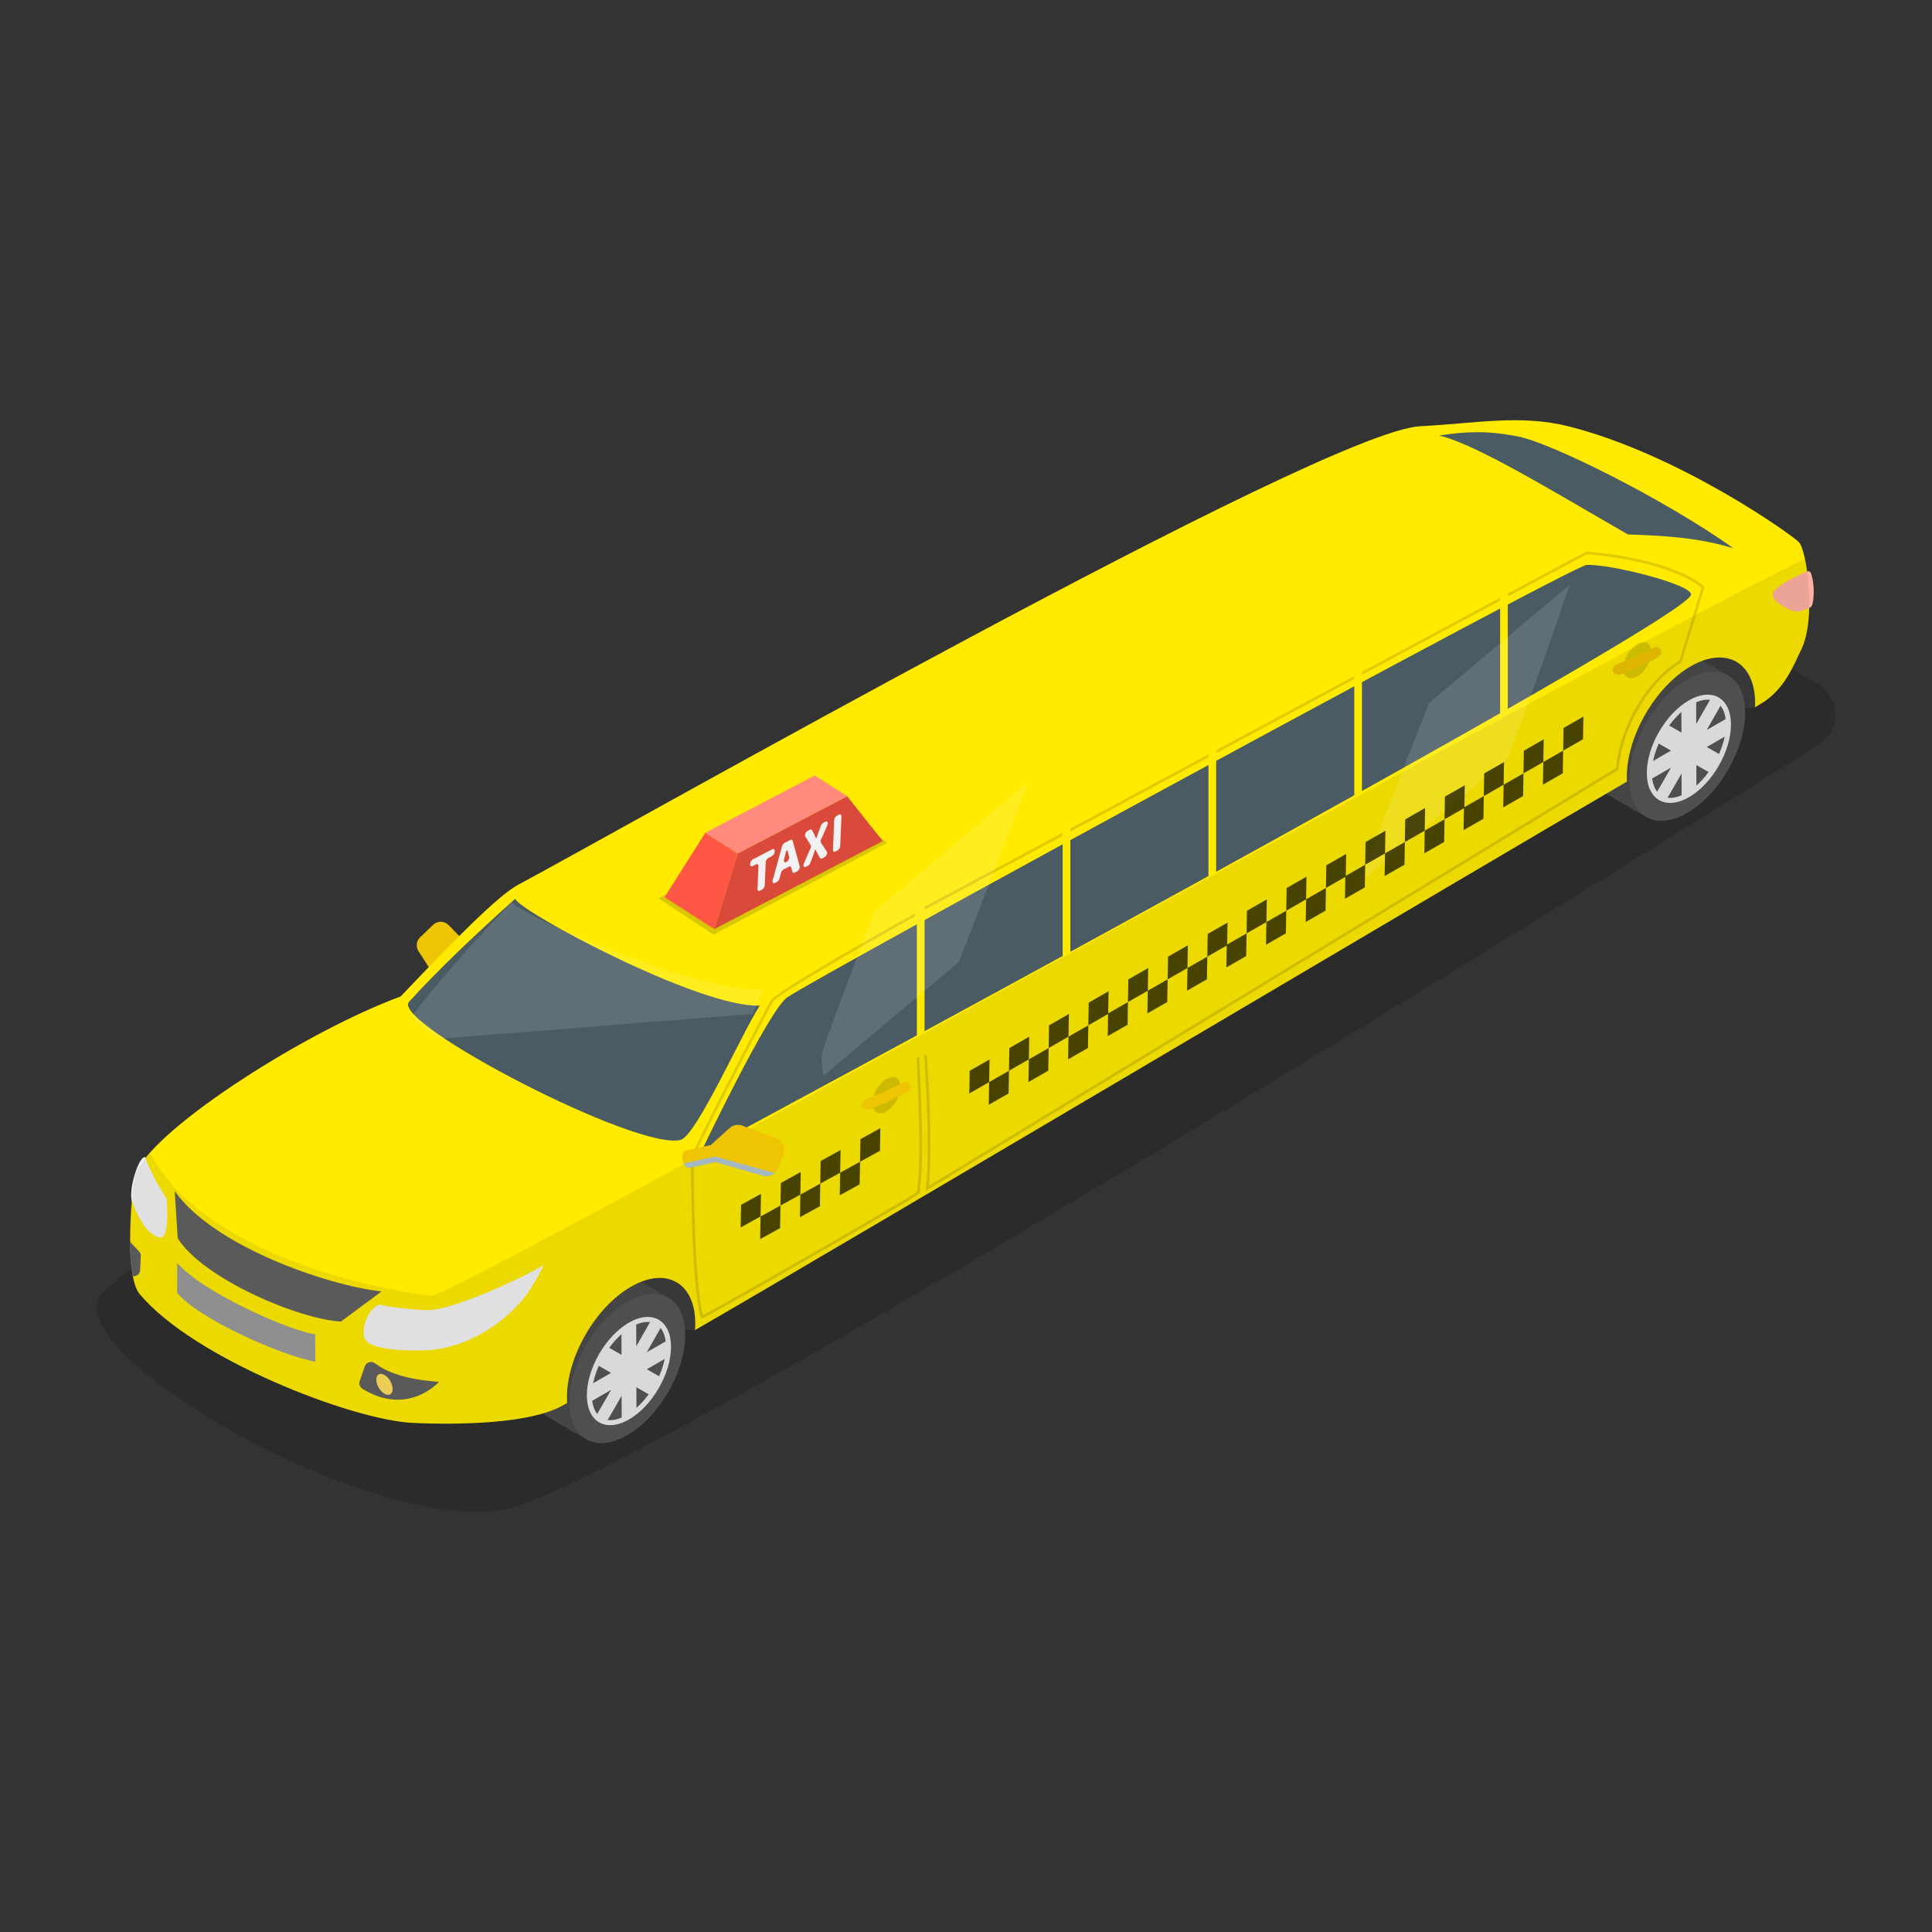 <?xml version="1.0" encoding="utf-8"?>
<svg xmlns="http://www.w3.org/2000/svg" enable-background="new 0 0 3000 3000" id="Layer_1" version="1.1" viewBox="0 0 3000 3000" x="0" y="0">
  <rect x="0" y="0" width="3000" height="3000" fill="#333333" stroke="none"/>
  <switch>
    
    <g>
      <g>
        <g>
          <g>
            <g opacity=".149">
              <path d="M160.228,2006.755c-91.368,87.588,454.166,403.316,651.125,329.663c332.531-124.35,2011.134-1179.07,2011.134-1179.07&#xA;							c36.624-21.145,36.699-73.981,0.135-95.229l-489.972-284.74C2332.651,777.38,408.652,1768.61,160.228,2006.755z"/>
            </g>
            <g>
              <path d="M682.688,1528.094l39.206-42.514c6.13-6.647,5.994-16.928-0.31-23.411l-25.022-25.732&#xA;							c-6.524-6.71-17.241-6.895-23.993-0.416l-20.231,19.411c-5.874,5.636-6.937,14.642-2.536,21.49L682.688,1528.094z" fill="#efc402"/>
              <g>
                <path d="M2651.951,1093.274c-0.485,0.559-1.032,1.154-1.587,1.755h-86.708&#xA;								c16.944-25.279,38.382-46.934,61.74-60.421c55.024-31.768,99.772-6.284,99.951,56.943c0.007,2.455-0.053,4.93-0.179,7.423&#xA;								C2710.75,1100.295,2659.411,1092.836,2651.951,1093.274z" fill="#383838"/>
              </g>
              <g>
                <g>
                  <path d="M2625.588,1085.842c-38.972,22.501-70.461,77.051-70.334,121.833&#xA;									s31.822,62.844,70.794,40.344c38.972-22.501,70.461-77.042,70.334-121.824&#xA;									C2696.255,1081.413,2664.56,1063.341,2625.588,1085.842z" fill="#4f4f4f"/>
                </g>
                <g>
                  <g>
                    <path d="M2559.073,1019.92c25.062-14.47,47.767-15.815,64.161-6.288l60.332,35.061&#xA;										c-16.394-9.527-39.098-8.182-64.161,6.288c-49.805,28.755-90.035,98.436-89.873,155.666&#xA;										c0.081,28.425,10.116,48.428,26.302,57.834l-60.332-35.061c-16.187-9.407-26.222-29.409-26.302-57.834&#xA;										C2469.038,1118.357,2509.268,1048.675,2559.073,1019.92z" fill="#454545"/>
                    <g>
                      <path d="M2619.405,1054.981c-49.805,28.755-90.035,98.436-89.873,155.666&#xA;											c0.162,57.214,40.656,80.305,90.46,51.55c49.805-28.755,90.035-98.452,89.873-155.666&#xA;											C2709.703,1049.302,2669.21,1026.226,2619.405,1054.981z" fill="#4f4f4f"/>
                    </g>
                  </g>
                </g>
                <g>
                  <path d="M2622.292,1087.653c-36.083,20.832-65.236,71.338-65.119,112.799&#xA;									c0.117,41.462,29.462,58.184,65.544,37.352c36.083-20.832,65.237-71.329,65.119-112.791&#xA;									C2687.719,1083.552,2658.374,1066.821,2622.292,1087.653z" fill="#d9d9d9"/>
                  <path d="M2593.401,1238.986c7.659,0,16.451-2.739,25.426-7.919&#xA;									c33.298-19.225,61.338-67.781,61.229-106.031c-0.067-23.786-10.971-38.563-28.454-38.563c-7.658,0-16.448,2.738-25.42,7.918&#xA;									c-33.298,19.224-61.337,67.784-61.228,106.039C2565.02,1224.212,2575.921,1238.986,2593.401,1238.986z" fill="#4f4f4f"/>
                  <g>
                    <g>
                      <path d="M2610.844,1103.408l0.097,34.102l-21.054-11.998l-16.181,28.026l21.054,11.998&#xA;											l-29.678,17.135c-1.598,10.174-2.421,19.689,0.075,26.378l29.678-17.135l-23.035,39.862l16.286,9.281l23.035-39.863&#xA;											l0.097,34.102c9.199,0.325,16.633-4.762,22.956-13.253l-0.097-34.103l21.054,11.998l16.173-28.021l-21.054-11.998&#xA;											l29.678-17.135c3.013-8.243,2.467-17.13-0.075-26.378l-29.678,17.135l22.763-39.931l-16.279-9.286l-22.763,39.931&#xA;											l-0.096-34.103C2626.161,1090.844,2618.507,1095.751,2610.844,1103.408z" fill="#d9d9d9"/>
                    </g>
                  </g>
                </g>
              </g>
              <g>
                <path d="M1006.069,2059.523c-0.485,0.559-1.032,1.155-1.587,1.755h-86.708&#xA;								c16.944-25.279,43.516-55.953,66.875-69.439c55.024-31.768,95.429,1.32,95.609,64.547c0.007,2.455-0.845,6.344-0.971,8.837&#xA;								C1064.868,2066.543,1013.528,2059.084,1006.069,2059.523z" fill="#383838"/>
              </g>
              <g>
                <g>
                  <path d="M979.705,2052.09c-38.972,22.501-70.461,77.051-70.334,121.833s31.821,62.844,70.794,40.343&#xA;									c38.972-22.5,70.461-77.041,70.334-121.823C1050.372,2047.661,1018.678,2029.589,979.705,2052.09z" fill="#4f4f4f"/>
                </g>
                <g>
                  <g>
                    <path d="M913.191,1986.168c25.062-14.47,47.767-15.815,64.161-6.288l60.332,35.061&#xA;										c-16.394-9.527-39.099-8.182-64.161,6.288c-49.805,28.755-90.035,98.437-89.873,155.666&#xA;										c0.081,28.425,10.116,48.428,26.303,57.834l-60.332-35.061c-16.187-9.406-26.222-29.409-26.303-57.834&#xA;										C823.156,2084.605,863.386,2014.923,913.191,1986.168z" fill="#454545"/>
                    <g>
                      <path d="M973.522,2021.229c-49.805,28.755-90.035,98.436-89.873,155.666&#xA;											c0.162,57.214,40.656,80.306,90.46,51.551c49.805-28.755,90.035-98.452,89.873-155.666&#xA;											C1063.82,2015.55,1023.327,1992.474,973.522,2021.229z" fill="#4f4f4f"/>
                    </g>
                  </g>
                </g>
                <g>
                  <path d="M976.409,2053.901c-36.083,20.832-65.236,71.338-65.119,112.8&#xA;									c0.118,41.462,29.462,58.185,65.544,37.352c36.083-20.832,65.237-71.329,65.119-112.791&#xA;									C1041.836,2049.8,1012.492,2033.069,976.409,2053.901z" fill="#d9d9d9"/>
                  <path d="M947.519,2205.234c7.659,0,16.451-2.739,25.425-7.919&#xA;									c33.298-19.225,61.338-67.782,61.229-106.031c-0.068-23.786-10.971-38.562-28.454-38.562c-7.658,0-16.448,2.738-25.42,7.918&#xA;									c-33.298,19.224-61.337,67.784-61.228,106.04C919.138,2190.46,930.038,2205.234,947.519,2205.234z" fill="#4f4f4f"/>
                  <g>
                    <g>
                      <path d="M964.961,2069.656l0.097,34.103l-21.054-11.998l-16.181,28.026l21.054,11.998&#xA;											l-29.678,17.135c-1.598,10.174-2.421,19.688,0.075,26.378l29.678-17.135l-23.036,39.863l16.287,9.281l23.035-39.863&#xA;											l0.097,34.103c9.199,0.325,16.633-4.762,22.956-13.254l-0.097-34.103l21.054,11.998l16.173-28.021l-21.054-11.998&#xA;											l29.678-17.135c3.014-8.243,2.468-17.13-0.075-26.378l-29.678,17.135l22.763-39.931l-16.279-9.286l-22.763,39.931&#xA;											l-0.097-34.102C980.278,2057.092,972.625,2061.999,964.961,2069.656z" fill="#d9d9d9"/>
                    </g>
                  </g>
                </g>
              </g>
              <path d="M210.796,1821.148c33.97-73.779,268.916-221.698,411.217-273.783&#xA;							c84.037-88.239,151.155-156.748,182.669-173.556c160.281-85.484,1248.638-703.938,1400.356-711.913&#xA;							c87.397-4.594,156.064-18.532,230.039,0c171.372,42.931,348.905,169.41,358.511,180.315&#xA;							c12.197,13.844,27.193,118.889,3.053,167.168c-10.505,21.009-24.857,61.655-63.112,83.9c-2.694,1.567-5.48,3.187-8.332,4.845&#xA;							c0.098-2.204,0.156-4.398,0.15-6.572c-0.179-63.228-44.927-88.712-99.951-56.943c-55.01,31.76-99.468,108.747-99.288,171.974&#xA;							c0.007,2.41,0.1,4.746,0.235,7.045c-180.821,104.928-1260.164,744.442-1447.1,851.695c0.244-3.479,0.39-6.934,0.38-10.342&#xA;							c-0.179-63.227-44.927-88.712-99.951-56.943c-55.01,31.76-99.467,108.747-99.288,171.974c0.008,2.906,0.142,5.704,0.335,8.448&#xA;							c-2.619,1.475-5.203,2.93-7.735,4.353c-49.057,27.582-158.37,30.014-231.865,26.656&#xA;							c-94.896-4.336-340.733-99.915-424.441-200.255C191.443,1978.965,205.567,1832.505,210.796,1821.148z" fill="#ffea00"/>
              <path d="M2356.279,677.544c50.399,9.352,226.487,96.441,335.339,173.73&#xA;							c-58.912-17.578-110.389-19.272-163.895-21.442c-113.849-65.458-235.281-140.052-292.917-153.529&#xA;							C2277.244,669.695,2309.862,668.593,2356.279,677.544z" fill="#4a5b63"/>
              <path d="M271.302,1849.494c59.287,84.562,233.652,145.888,321.077,155.895l-63.012,46.675&#xA;							c-63.546-3.204-212.202-64.961-253.393-129.167L271.302,1849.494z" fill="#616161"/>
              <g>
                <path d="M275.185,1961.068l-0.131,46.24c32.173,40.325,163.151,98.311,214.667,107.071l-0.403-42.502&#xA;								C448.922,2066.323,314.21,2006.763,275.185,1961.068z" fill="#9b9b9b"/>
              </g>
              <path d="M565.767,2076.933c5.62,19.959,66.831,20.815,93.499,19.926&#xA;							c68.975-2.299,128.179-46.636,157.876-85.835c13.517-17.842,27.108-46.557,27.108-46.557&#xA;							c-43.357,24.945-145.132,71.081-181.521,69.941c-25.204-0.79-60.278-5.353-73.611-8.686&#xA;							C573.548,2030.286,560.714,2058.986,565.767,2076.933z" fill="#f2f2f2"/>
              <path d="M225.374,1796.828c7.837,21.632,19.749,43.853,33.66,64.558&#xA;							c1.35,19.624,2.84,62.427-10.505,60.227c-19.226-3.172-32.893-28.761-43.172-54.708&#xA;							C198.063,1848.335,216.187,1793.869,225.374,1796.828z" fill="#f2f2f2"/>
              <path d="M2752.96,921.389c3.187-11.285,38.579-27.778,53.486-34.154&#xA;							c1.876-0.802,4.07-0.047,4.991,1.774c5.079,10.034,6.552,36.195,2.829,49.596c-0.651,2.344-2.325,4.264-4.538,5.275&#xA;							c-7.908,3.609-17.791,6.975-22.816,5.556C2775.191,946.125,2749.651,933.108,2752.96,921.389z" fill="#ffb1a3"/>
              <path d="M562.725,2156.44c70.535,43.73,118.901-10.644,118.901-10.644&#xA;							c-40.456-2.981-75.486-10.869-99.353-28.848c-5.516-4.156-13.472-1.74-15.749,4.78l-7.944,22.748&#xA;							C557.022,2148.941,558.705,2153.948,562.725,2156.44z" fill="#616161"/>
              <g>
                <path d="M597.044,2135.046c-7.002-4.042-12.694-0.814-12.717,7.232&#xA;								c-0.023,8.046,5.633,17.826,12.635,21.869c6.989,4.035,12.681,0.806,12.704-7.239&#xA;								C609.688,2148.861,604.033,2139.081,597.044,2135.046z" fill="#ffdf5e"/>
              </g>
              <path d="M215.87,1943.08c1.86,1.987,2.84,4.639,2.719,7.358l-0.965,21.724&#xA;							c-0.282,6.345-5.961,10.317-11.468,9.584c-3.038-15.308-4.472-34.479-4.85-54.223L215.87,1943.08z" fill="#616161"/>
              <g>
                <g opacity=".141">
                  <path d="M2542.397,1000.127c-12.072,6.97-21.807,23.867-21.768,37.704c0.039,13.872,9.838,19.456,21.91,12.486&#xA;									c12.072-6.97,21.807-23.832,21.768-37.704C2564.268,998.776,2554.469,993.157,2542.397,1000.127z"/>
                </g>
                <path d="M2515.645,1047.382c7.061-1.953,17.577-6.76,26.742-10.967&#xA;								c12.712-5.835,25.35-11.57,32.901-16.375c3.305-2.103,5.229-7.061,3.305-11.268c-2.096-4.584-7.123-4.66-10.516-3.005&#xA;								c-6.16,3.005-13.521,6.911-26.892,13.07c-14.748,6.794-24.326,10.144-32.601,13.821c-2.704,1.202-6.01,6.426-3.906,10.516&#xA;								C2506.635,1046.98,2512.071,1048.371,2515.645,1047.382z" fill="#efc402"/>
              </g>
              <path d="M2799.115,1003.853c0.446-1.092,0.876-2.205,1.29-3.341c0.161-0.448,0.329-0.889,0.486-1.342&#xA;							c0.491-1.408,0.959-2.846,1.403-4.313c0.043-0.143,0.094-0.277,0.137-0.421l0.001-0.003c0.008-0.025,0.014-0.052,0.021-0.078&#xA;							c0.476-1.6,0.917-3.241,1.339-4.904c0.127-0.498,0.246-1.006,0.369-1.51c0.216-0.892,0.416-1.801,0.617-2.708&#xA;							c0.087-0.376,0.177-0.751,0.258-1.133c0.108-0.513,0.222-1.02,0.327-1.537c0.358-1.758,0.698-3.534,1.005-5.342l0-0.001&#xA;							c0.005-0.028,0.009-0.057,0.013-0.085c0.167-0.988,0.312-1.997,0.459-3.003c0.11-0.72,0.228-1.432,0.33-2.158&#xA;							c0.014-0.091,0.029-0.181,0.042-0.273c0.077-0.55,0.147-1.107,0.22-1.66c0.182-1.381,0.35-2.772,0.507-4.173&#xA;							c0.062-0.557,0.127-1.111,0.185-1.671c0.197-1.894,0.378-3.798,0.531-5.719c0.002-0.034,0.004-0.068,0.007-0.102&#xA;							c0.027-0.345,0.047-0.694,0.07-1.041c0.09-1.207,0.169-2.42,0.243-3.636c0.024-0.35,0.05-0.698,0.07-1.049&#xA;							c0.033-0.58,0.06-1.163,0.09-1.744c0.073-1.443,0.135-2.89,0.186-4.34c0.02-0.581,0.043-1.161,0.06-1.743&#xA;							c0.023-0.786,0.033-1.575,0.048-2.362c0.023-1.09,0.055-2.178,0.067-3.269c0.002-0.08,0.004-0.16,0.005-0.24&#xA;							c0.001-0.066,0-0.131,0.001-0.196c0.005-0.612-0.003-1.223-0.001-1.835c-0.002-0.388-0.001-0.775-0.001-1.164&#xA;							c-0.001-0.909,0.006-1.819-0.001-2.728c-0.005-0.597-0.015-1.193-0.023-1.789c-0.02-1.452-0.049-2.903-0.088-4.35&#xA;							c-0.016-0.577-0.029-1.156-0.047-1.732c-0.062-1.946-0.135-3.889-0.228-5.819c-0.004-0.08-0.009-0.161-0.013-0.241&#xA;							c-0.004-0.071-0.009-0.141-0.012-0.212c-0.013-0.224-0.027-0.448-0.039-0.673c-0.081-1.559-0.168-3.115-0.267-4.659&#xA;							c-0.037-0.578-0.078-1.151-0.117-1.727c-0.062-0.888-0.131-1.767-0.199-2.649c-0.038-0.518-0.075-1.039-0.117-1.553&#xA;							c-0.046-0.559-0.089-1.12-0.136-1.677c-0.064-0.742-0.137-1.468-0.204-2.206c-0.102-1.115-0.198-2.24-0.309-3.341&#xA;							c-0.012-0.117-0.025-0.231-0.037-0.347c-0.046-0.453-0.1-0.892-0.148-1.342c-0.134-1.253-0.267-2.505-0.411-3.737&#xA;							c-0.066-0.566-0.135-1.122-0.203-1.683c-0.087-0.713-0.18-1.412-0.27-2.116c-0.031-0.242-0.062-0.484-0.093-0.727&#xA;							c-0.043-0.329-0.083-0.664-0.127-0.991c-0.071-0.524-0.139-1.053-0.211-1.573c-0.011-0.079-0.022-0.156-0.034-0.233&#xA;							c-0.064-0.46-0.133-0.905-0.198-1.36c-0.027-0.181-0.053-0.363-0.079-0.544c-0.282-1.933-0.574-3.826-0.879-5.677&#xA;							c-0.114-0.689-0.224-1.389-0.341-2.065c-0.089-0.517-0.18-1.021-0.271-1.531c-0.116-0.653-0.237-1.285-0.356-1.925&#xA;							c-0.088-0.472-0.173-0.954-0.262-1.418c-0.088-0.457-0.175-0.922-0.265-1.373c-0.29-1.468-0.585-2.909-0.889-4.298&#xA;							C2328.682,1103.809,705.613,2014.934,668.338,2012.271c-86.72-10.619-354.092-65.788-435.011-221.624&#xA;							c-5.822,6.23-10.751,12.099-14.685,17.545c-1.445,2.084-2.797,4.078-3.978,5.868c-1.532,2.468-2.832,4.835-3.868,7.087&#xA;							c-0.148,0.321-0.304,0.782-0.465,1.312c-1.033,3.915-2.167,10.542-3.259,18.992l-0.001,0.004l-0.001,0.01&#xA;							c-0.234,1.864-0.468,3.838-0.699,5.893c-0.02,0.173-0.039,0.351-0.058,0.525c-0.215,1.931-0.428,3.941-0.637,6.019&#xA;							c-0.022,0.224-0.045,0.447-0.067,0.673c-0.209,2.1-0.413,4.27-0.612,6.5c-0.017,0.196-0.035,0.388-0.053,0.585&#xA;							c-0.213,2.411-0.42,4.885-0.617,7.425c-0.002,0.02-0.003,0.04-0.005,0.061c-0.013,0.163-0.026,0.318-0.039,0.482&#xA;							c-0.12,1.563-0.234,3.168-0.347,4.773c-0.013,0.189-0.027,0.376-0.04,0.566c-0.037,0.506-0.073,1.011-0.108,1.526&#xA;							c-0.097,1.427-0.187,2.881-0.277,4.336c-0.056,0.905-0.113,1.806-0.167,2.72c-0.08,1.377-0.155,2.773-0.229,4.169&#xA;							c-0.033,0.633-0.066,1.267-0.098,1.904c-0.021,0.404-0.042,0.806-0.062,1.212c-0.065,1.335-0.125,2.679-0.183,4.027&#xA;							c-0.049,1.125-0.096,2.253-0.139,3.386c-0.051,1.319-0.098,2.643-0.142,3.972c-0.021,0.646-0.04,1.295-0.059,1.943&#xA;							c-0.016,0.539-0.034,1.077-0.049,1.617c-0.036,1.293-0.071,2.588-0.099,3.886c-0.009,0.422-0.015,0.845-0.024,1.268&#xA;							c-0.016,0.802-0.031,1.603-0.045,2.406c-0.022,1.29-0.043,2.58-0.057,3.871c-0.007,0.6-0.008,1.2-0.011,1.8&#xA;							c-0.005,0.661-0.009,1.323-0.012,1.984c-0.006,1.25-0.014,2.501-0.011,3.748c0.003,1.312,0.017,2.617,0.029,3.925&#xA;							c0.01,1.199,0.017,2.4,0.036,3.592c0.021,1.336,0.058,2.659,0.089,3.987c0.027,1.16,0.047,2.326,0.083,3.477&#xA;							c0.073,2.339,0.163,4.658,0.272,6.954c0.001,0.048,0.003,0.097,0.006,0.144c0.107,2.198,0.232,4.372,0.374,6.52&#xA;							c0.004,0.056,0.007,0.113,0.01,0.169c0.009,0.131,0.014,0.266,0.023,0.397c0.056,0.836,0.123,1.656,0.185,2.484&#xA;							c0.08,1.076,0.165,2.142,0.254,3.201c0.166,1.954,0.35,3.879,0.549,5.773c0.009,0.085,0.018,0.171,0.027,0.255&#xA;							c0.202,1.906,0.421,3.779,0.659,5.613c0.019,0.146,0.038,0.29,0.058,0.435c0.024,0.183,0.048,0.366,0.073,0.548&#xA;							c0.262,1.946,0.545,3.848,0.849,5.703c0.005,0.032,0.011,0.064,0.016,0.096c0.304,1.848,0.63,3.648,0.979,5.392&#xA;							c0.064,0.32,0.133,0.631,0.198,0.948c0.381,1.839,0.792,3.609,1.226,5.316c0.076,0.299,0.155,0.593,0.232,0.89&#xA;							c0.073,0.274,0.142,0.557,0.216,0.827c0.226,0.827,0.455,1.644,0.695,2.435c0.116,0.382,0.244,0.734,0.363,1.109&#xA;							c0.252,0.787,0.497,1.59,0.764,2.337c0.19,0.535,0.393,1.035,0.591,1.55c0.312,0.808,0.637,1.586,0.969,2.342&#xA;							c0.037,0.083,0.07,0.175,0.106,0.257c0.163,0.367,0.321,0.748,0.489,1.1c0.39,0.818,0.81,1.552,1.226,2.297&#xA;							c0.155,0.276,0.297,0.587,0.455,0.853c0.153,0.257,0.309,0.501,0.465,0.748c0.637,1.006,1.292,1.963,1.988,2.797&#xA;							c1.581,1.896,3.257,3.762,4.914,5.634c5.196,5.757,10.93,11.472,17.076,17.141c1.588,1.451,3.21,2.897,4.859,4.338&#xA;							c0.319,0.283,0.644,0.565,0.966,0.848c40.467,35.099,98.286,69.149,158.633,98.351&#xA;							c90.421,42.319,186.462,71.587,237.994,73.942c73.495,3.358,182.808,0.927,231.865-26.656&#xA;							c2.531-1.423,5.116-2.878,7.735-4.354c-0.193-2.744-0.327-5.542-0.335-8.448c-0.179-63.227,44.278-140.214,99.288-171.974&#xA;							c55.024-31.768,99.772-6.284,99.951,56.943c0.009,3.408-0.136,6.863-0.38,10.342&#xA;							c186.936-107.253,1266.279-746.767,1447.1-851.695c-0.135-2.299-0.228-4.635-0.235-7.045&#xA;							c-0.179-63.227,44.278-140.214,99.288-171.974c55.024-31.768,99.772-6.284,99.951,56.943c0.006,2.174-0.052,4.367-0.15,6.571&#xA;							c2.852-1.658,5.637-3.278,8.332-4.844c38.255-22.244,52.607-62.89,63.112-83.9c0.681-1.361,1.32-2.781,1.939-4.229&#xA;							C2798.763,1004.724,2798.936,1004.285,2799.115,1003.853z" opacity=".078"/>
              <g>
                <path d="M799.851,1395.653c8.327,20.428,288.225,170.351,379.904,165.755&#xA;								c-27.312,42.018-98.26,201.802-122.653,208.51c-65.92,18.128-445.978-179.221-422.518-213.641&#xA;								C678.984,1507.159,736.304,1452.695,799.851,1395.653z" fill="#4a5b63"/>
                <path d="M2463.39,877.352c-23.854,1.988-1197.263,640.149-1241.382,671.663&#xA;								c-29.113,20.795-133.4,239.821-133.4,239.821s1526.047-819.895,1537.126-865.1&#xA;								C2629.65,907.755,2495.988,874.636,2463.39,877.352z" fill="#4a5b63"/>
                <g opacity=".129">
                  <path d="M1088.847,2047.759l-0.666-2.215c-13.235-44.238-15.634-196.287-15.006-246.667&#xA;									c0.154-12.091,121.699-242.506,122.928-244.824c7.866-14.844,200.338-122.352,222.258-134.561&#xA;									c1.012-0.561,2.296-0.198,2.86,0.813c0.563,1.014,0.201,2.294-0.811,2.857c-85.655,47.706-215.084,122.457-220.594,132.858&#xA;									c-43.628,82.362-121.857,233.978-122.442,242.924c-0.585,47.346,1.81,196.846,14.17,243.044&#xA;									c31.195-15.591,319.292-181.14,332.195-190.969c6.748-44.281,2.885-132.548,0.807-180.082&#xA;									c-0.512-11.744-0.93-21.295-1.084-27.542c-0.03-1.159,0.888-2.123,2.049-2.151c1.208-0.06,2.125,0.888,2.151,2.049&#xA;									c0.154,6.227,0.572,15.751,1.084,27.461c2.096,47.926,5.996,137.132-0.96,181.597c-0.209,1.361-0.568,3.632-163.752,97.209&#xA;									c-78.348,44.925-165.621,94.302-173.043,97.328L1088.847,2047.759z M1425.553,1852.236h0.043H1425.553z"/>
                  <path d="M1437.354,1849.299l0.521-4.293c5.173-42.698,2.155-135.912-2.838-204.448c-0.085-1.159,0.785-2.164,1.942-2.249&#xA;									c1.118-0.081,2.164,0.785,2.249,1.942c4.844,66.543,7.828,156.339,3.295,200.991l1066.87-648.617&#xA;									c5.493-64.669,48.425-137.529,98.229-166.635l0.214-0.431l34.247-113.058c-39.117-31.261-119.949-47.397-177.956-51.757&#xA;									c-12.309,6.007-274.653,147.06-528.469,283.526c-504.671,271.345-504.777,271.369-506.109,271.162&#xA;									c-1.157-0.062-2.044-1.052-1.985-2.211c0.051-0.882,0.631-1.605,1.417-1.876c6.919-3.143,259.958-139.192,504.688-270.775&#xA;									c518.998-279.047,528.789-284.057,530.176-284.057c0.025,0,0.047,0,0.073,0.002c59.189,4.388,142.352,21.063,181.921,53.621&#xA;									l1.08,0.89l-36.095,117.967l-0.551,0.318c-49.24,28.427-91.75,100.781-96.778,164.716l-0.085,1.071l-0.918,0.559&#xA;									L1437.354,1849.299z"/>
                </g>
                <g>
                  <g opacity=".141">
                    <path d="M1376.508,1675.41c-12.072,6.97-21.807,23.867-21.768,37.704c0.039,13.872,9.838,19.456,21.91,12.486&#xA;										c12.072-6.97,21.807-23.832,21.768-37.704C1398.379,1674.058,1388.58,1668.44,1376.508,1675.41z"/>
                  </g>
                  <path d="M1349.756,1722.665c7.061-1.953,17.577-6.76,26.741-10.967&#xA;									c12.713-5.835,25.35-11.57,32.901-16.375c3.305-2.103,5.228-7.061,3.305-11.268c-2.096-4.584-7.123-4.66-10.516-3.005&#xA;									c-6.16,3.005-13.521,6.911-26.892,13.07c-14.747,6.794-24.326,10.144-32.6,13.821c-2.704,1.202-6.011,6.426-3.906,10.516&#xA;									C1340.746,1722.262,1346.182,1723.653,1349.756,1722.665z" fill="#efc402"/>
                </g>
                <path d="M1061.989,1787.341l41.663-9.307l29.138-26.328c5.4-4.879,13.07-6.342,19.887-3.791&#xA;								l52.242,19.548c10.123,3.788,15.227,15.094,11.373,25.192l-8.108,21.241c-3.607,9.448-13.844,14.565-23.566,11.78&#xA;								l-74.059-21.222l-41.81,9.34C1061.282,1811.523,1056.549,1797.322,1061.989,1787.341z" fill="#efc402"/>
                <path d="M1110.172,1795.753l87.569,24.261c1.99,0.57,3.999,0.793,5.971,0.731&#xA;								c-4.867,4.836-12.106,6.932-19.094,4.93l-74.059-21.222l-41.81,9.34c-2.928-0.891-5.423-3.63-7.062-7.217L1110.172,1795.753z" fill="#a3b8c2"/>
              </g>
              <polygon fill="#ffea00" points="2329.331 1114.96 2341.276 1108.539 2341.276 906.559 2329.331 912.98"/>
              <polygon fill="#ffea00" points="2102.92 1238.539 2114.865 1232.818 2114.865 1030.838 2102.92 1036.559"/>
              <polygon fill="#ffea00" points="1876.51 1362.835 1888.455 1357.115 1888.455 1155.134 1876.51 1160.855"/>
              <polygon fill="#ffea00" points="1650.099 1486.547 1662.044 1480.827 1662.044 1278.847 1650.099 1284.567"/>
              <polygon fill="#ffea00" points="1423.689 1609.453 1435.634 1603.733 1435.634 1401.753 1423.689 1407.473"/>
            </g>
          </g>
          <g opacity=".122">
            <defs>
              <path d="M799.851,1395.911&#xA;							c8.327,20.428,288.225,170.351,379.904,165.755c-27.312,42.018-98.26,201.802-122.653,208.51&#xA;							c-65.92,18.128-445.978-179.221-422.518-213.642C678.984,1507.417,736.304,1452.953,799.851,1395.911z" id="SVGID_00000165226648499188314280000008127171428038954141_" opacity=".122"/>
            </defs>
            <clipPath id="SVGID_00000020394224271202851590000017183886120672672913_">
              <use href="#SVGID_00000165226648499188314280000008127171428038954141_" overflow="visible"/>
            </clipPath>
            <rect clip-path="url(#SVGID_00000020394224271202851590000017183886120672672913_)" fill="#fff" height="273.865" transform="rotate(-4.537 854.468 1462.476)" width="934.234" x="387.052" y="1325.078"/>
          </g>
          <g opacity=".122">
            <defs>
              <path d="M2461.255,877.352&#xA;							c-23.854,1.988-1199.564,649.65-1243.683,681.164c-29.113,20.795-133.4,239.821-133.4,239.821&#xA;							s1528.347-829.396,1539.426-874.601C2627.515,907.755,2493.853,874.636,2461.255,877.352z" id="SVGID_00000085215933101514346380000005396370643639102098_" opacity=".122"/>
            </defs>
            <clipPath id="SVGID_00000057116714185683618360000013687168998641570440_">
              <use href="#SVGID_00000085215933101514346380000005396370643639102098_" overflow="visible"/>
            </clipPath>
            <rect clip-path="url(#SVGID_00000057116714185683618360000013687168998641570440_)" fill="#fff" height="144.657" transform="rotate(-40.031 1351.285 1515.066)" width="1028.933" x="836.65" y="1442.652"/>
            <rect clip-path="url(#SVGID_00000057116714185683618360000013687168998641570440_)" fill="#fff" height="144.657" transform="rotate(-40.031 2360.898 1066.779)" width="1028.933" x="1846.19" y="994.437"/>
          </g>
          <g opacity=".69">
            <g>
              <polygon points="1181.613 1853.88 1180.994 1888.96 1150.088 1905.969 1150.707 1870.891"/>
            </g>
            <g>
              <polygon points="1243.406 1819.872 1242.787 1854.951 1211.9 1871.951 1212.519 1836.871"/>
            </g>
            <g>
              <polygon points="1305.216 1785.852 1304.598 1820.932 1273.693 1837.942 1274.312 1802.862"/>
            </g>
            <g>
              <polygon points="1367.009 1751.843 1366.39 1786.923 1335.485 1803.933 1336.103 1768.854"/>
            </g>
            <g>
              <polygon points="1211.9 1871.951 1211.281 1907.05 1180.375 1924.06 1180.994 1888.96"/>
            </g>
            <g>
              <polygon points="1273.693 1837.942 1273.073 1873.041 1242.168 1890.051 1242.787 1854.951"/>
            </g>
            <g>
              <polygon points="1335.485 1803.933 1334.866 1839.032 1303.979 1856.032 1304.598 1820.932"/>
            </g>
          </g>
          <g>
            <g opacity=".69">
              <g>
                <polygon points="1536.546 1645.087 1535.942 1680.274 1505.127 1697.919 1505.73 1662.733"/>
              </g>
              <g>
                <polygon points="1598.156 1609.808 1597.553 1644.994 1566.756 1662.629 1567.36 1627.442"/>
              </g>
              <g>
                <polygon points="1659.785 1574.516 1659.183 1609.703 1628.368 1627.349 1628.972 1592.161"/>
              </g>
              <g>
                <polygon points="1721.396 1539.236 1720.792 1574.423 1689.979 1592.068 1690.581 1556.882"/>
              </g>
              <g>
                <polygon points="1566.756 1662.629 1566.152 1697.836 1535.338 1715.481 1535.942 1680.274"/>
              </g>
              <g>
                <polygon points="1628.368 1627.349 1627.764 1662.556 1596.949 1680.201 1597.553 1644.994"/>
              </g>
              <g>
                <polygon points="1689.979 1592.068 1689.375 1627.276 1658.579 1644.911 1659.183 1609.703"/>
              </g>
            </g>
            <g opacity=".69">
              <g>
                <polygon points="1782.899 1503.182 1782.295 1538.368 1751.499 1556.003 1752.103 1520.816"/>
              </g>
              <g>
                <polygon points="1844.527 1467.89 1843.925 1503.078 1813.11 1520.723 1813.714 1485.536"/>
              </g>
              <g>
                <polygon points="1906.139 1432.61 1905.535 1467.797 1874.721 1485.443 1875.323 1450.256"/>
              </g>
              <g>
                <polygon points="1751.499 1556.003 1750.895 1591.21 1720.08 1608.855 1720.684 1573.648"/>
              </g>
              <g>
                <polygon points="1813.11 1520.723 1812.506 1555.93 1781.692 1573.575 1782.295 1538.368"/>
              </g>
              <g>
                <polygon points="1874.721 1485.443 1874.118 1520.65 1843.321 1538.285 1843.925 1503.078"/>
              </g>
            </g>
            <g opacity=".69">
              <g>
                <polygon points="1967.078 1396.567 1966.475 1431.753 1935.678 1449.388 1936.282 1414.201"/>
              </g>
              <g>
                <polygon points="2028.707 1361.275 2028.104 1396.462 1997.289 1414.108 1997.893 1378.92"/>
              </g>
              <g>
                <polygon points="2090.318 1325.995 2089.714 1361.182 2058.9 1378.827 2059.502 1343.641"/>
              </g>
              <g>
                <polygon points="1935.678 1449.388 1935.074 1484.595 1904.259 1502.24 1904.863 1467.033"/>
              </g>
              <g>
                <polygon points="1997.289 1414.108 1996.685 1449.315 1965.87 1466.96 1966.475 1431.753"/>
              </g>
              <g>
                <polygon points="2058.9 1378.827 2058.297 1414.035 2027.5 1431.67 2028.104 1396.462"/>
              </g>
            </g>
            <g opacity=".69">
              <g>
                <polygon points="2151.257 1289.952 2150.654 1325.138 2119.857 1342.773 2120.461 1307.586"/>
              </g>
              <g>
                <polygon points="2212.886 1254.66 2212.283 1289.847 2181.468 1307.492 2182.072 1272.305"/>
              </g>
              <g>
                <polygon points="2274.497 1219.38 2273.893 1254.567 2243.08 1272.212 2243.682 1237.026"/>
              </g>
              <g>
                <polygon points="2119.857 1342.773 2119.253 1377.98 2088.438 1395.625 2089.042 1360.418"/>
              </g>
              <g>
                <polygon points="2181.468 1307.492 2180.865 1342.7 2150.05 1360.345 2150.654 1325.138"/>
              </g>
              <g>
                <polygon points="2243.08 1272.212 2242.476 1307.419 2211.679 1325.055 2212.283 1289.847"/>
              </g>
            </g>
            <g opacity=".69">
              <g>
                <polygon points="2335.436 1183.337 2334.833 1218.522 2304.036 1236.157 2304.64 1200.97"/>
              </g>
              <g>
                <polygon points="2397.065 1148.045 2396.462 1183.232 2365.647 1200.877 2366.251 1165.69"/>
              </g>
              <g>
                <polygon points="2458.676 1112.764 2458.072 1147.952 2427.259 1165.597 2427.861 1130.411"/>
              </g>
              <g>
                <polygon points="2304.036 1236.157 2303.432 1271.365 2272.617 1289.01 2273.221 1253.802"/>
              </g>
              <g>
                <polygon points="2365.647 1200.877 2365.044 1236.085 2334.229 1253.729 2334.833 1218.522"/>
              </g>
              <g>
                <polygon points="2427.259 1165.597 2426.655 1200.804 2395.858 1218.439 2396.462 1183.232"/>
              </g>
            </g>
          </g>
          <g>
            <polygon opacity=".149" points="1377.668 1308.641 1107.894 1451.372 1022.57 1394.937 1300.754 1247.416"/>
            <g>
              <g>
                <g>
                  <g>
                    <polygon fill="#d94a3b" points="1315.452 1236.355 1370.689 1305.974 1109.282 1442.658 1145.524 1325.207"/>
                  </g>
                  <g>
                    <polygon fill="#ff5745" points="1145.524 1325.207 1109.282 1442.658 1031.947 1393.278 1095.251 1293.108"/>
                  </g>
                  <g>
                    <polygon fill="#ff8a7d" points="1315.452 1236.355 1145.524 1325.207 1095.251 1293.108 1265.179 1204.256"/>
                  </g>
                </g>
              </g>
              <g>
                <g>
                  <path d="M1241.777,1345.138c0.699,2.552-1.419,6.604-4.202,8.05l-3.395,1.763&#xA;									c-1.827,0.949-3.38,0.449-3.82-1.237l-1.735-6.613c-0.448-1.68-2-2.19-3.82-1.244l-7.999,4.153&#xA;									c-1.86,0.965-3.543,3.199-4.125,5.469l-2.165,8.441c-0.582,2.27-2.272,4.498-4.125,5.46l-2.913,1.514&#xA;									c-2.775,1.44-4.633-0.538-3.7-3.929l14.581-52.913c0.612-2.223,2.275-4.383,4.095-5.329l8.618-4.475&#xA;									c1.813-0.941,3.356-0.455,3.814,1.203L1241.777,1345.138z M1221.126,1338.571c2.758-1.432,4.866-5.434,4.215-8.002&#xA;									l-1.29-5.065c-0.295-1.117-0.697-2.795-1.084-4.428c-0.145-0.63-0.669-0.705-1.208-0.426&#xA;									c-0.561,0.291-1.139,0.967-1.325,1.803c-0.432,1.951-0.874,3.897-1.32,5.615l-1.726,6.692&#xA;									C1216.531,1338.096,1218.391,1339.991,1221.126,1338.571L1221.126,1338.571z" fill="#f2f2f2"/>
                </g>
                <g>
                  <path d="M1199.03,1318.811c2.286-1.187,4.052-0.073,3.944,2.477l-0.054,1.298&#xA;									c-0.107,2.56-2.047,5.598-4.332,6.785l-5.281,2.742c-2.285,1.186-4.224,4.225-4.331,6.775l-1.497,35.787&#xA;									c-0.108,2.56-2.039,5.584-4.324,6.772l-3.004,1.559c-2.277,1.183-4.042,0.078-3.936-2.483l1.497-35.787&#xA;									c0.107-2.55-1.659-3.664-3.943-2.477l-5.061,2.627c-2.276,1.182-4.043,0.069-3.936-2.492l0.054-1.298&#xA;									c0.107-2.552,2.047-5.589,4.323-6.77L1199.03,1318.811z" fill="#f2f2f2"/>
                </g>
                <g>
                  <path d="M1281.582,1275.943c3.183-1.653,5.005,1.176,3.284,5.093l-9.961,22.659&#xA;									c-0.795,1.817-0.869,3.581-0.186,4.632l9.122,14.039c1.47,2.25-0.675,7.148-3.867,8.805l-3.231,1.678&#xA;									c-1.567,0.814-2.955,0.569-3.591-0.641l-3.033-5.76c-1.682-2.919-2.737-5.198-4.006-7.688l-0.146,0.077&#xA;									c-1.164,3.752-2.533,7.289-4.245,11.972l-3.328,8.927c-0.738,1.994-2.251,3.808-3.867,4.647l-3.036,1.577&#xA;									c-3.176,1.648-5.005-1.158-3.302-5.067l10.455-23.936c0.777-1.79,0.858-3.53,0.199-4.576l-8.441-13.496&#xA;									c-1.429-2.272,0.721-7.128,3.888-8.772l3.199-1.662c1.592-0.826,3.002-0.557,3.62,0.688l2.9,5.855&#xA;									c1.337,2.615,2.323,4.759,3.376,7.281l0.147-0.077c1.323-4.158,2.381-7.122,3.773-10.993l3.397-9.072&#xA;									c0.746-1.988,2.25-3.789,3.866-4.629L1281.582,1275.943z" fill="#f2f2f2"/>
                </g>
                <g>
                  <path d="M1302.646,1265.005c2.286-1.187,4.052-0.073,3.944,2.478l-1.94,46.347&#xA;									c-0.107,2.561-2.046,5.589-4.331,6.775l-2.995,1.556c-2.285,1.186-4.051,0.082-3.944-2.478l1.94-46.347&#xA;									c0.106-2.552,2.046-5.589,4.331-6.776L1302.646,1265.005z" fill="#f2f2f2"/>
                </g>
              </g>
            </g>
          </g>
        </g>
      </g>
    </g>
  </switch>
</svg>